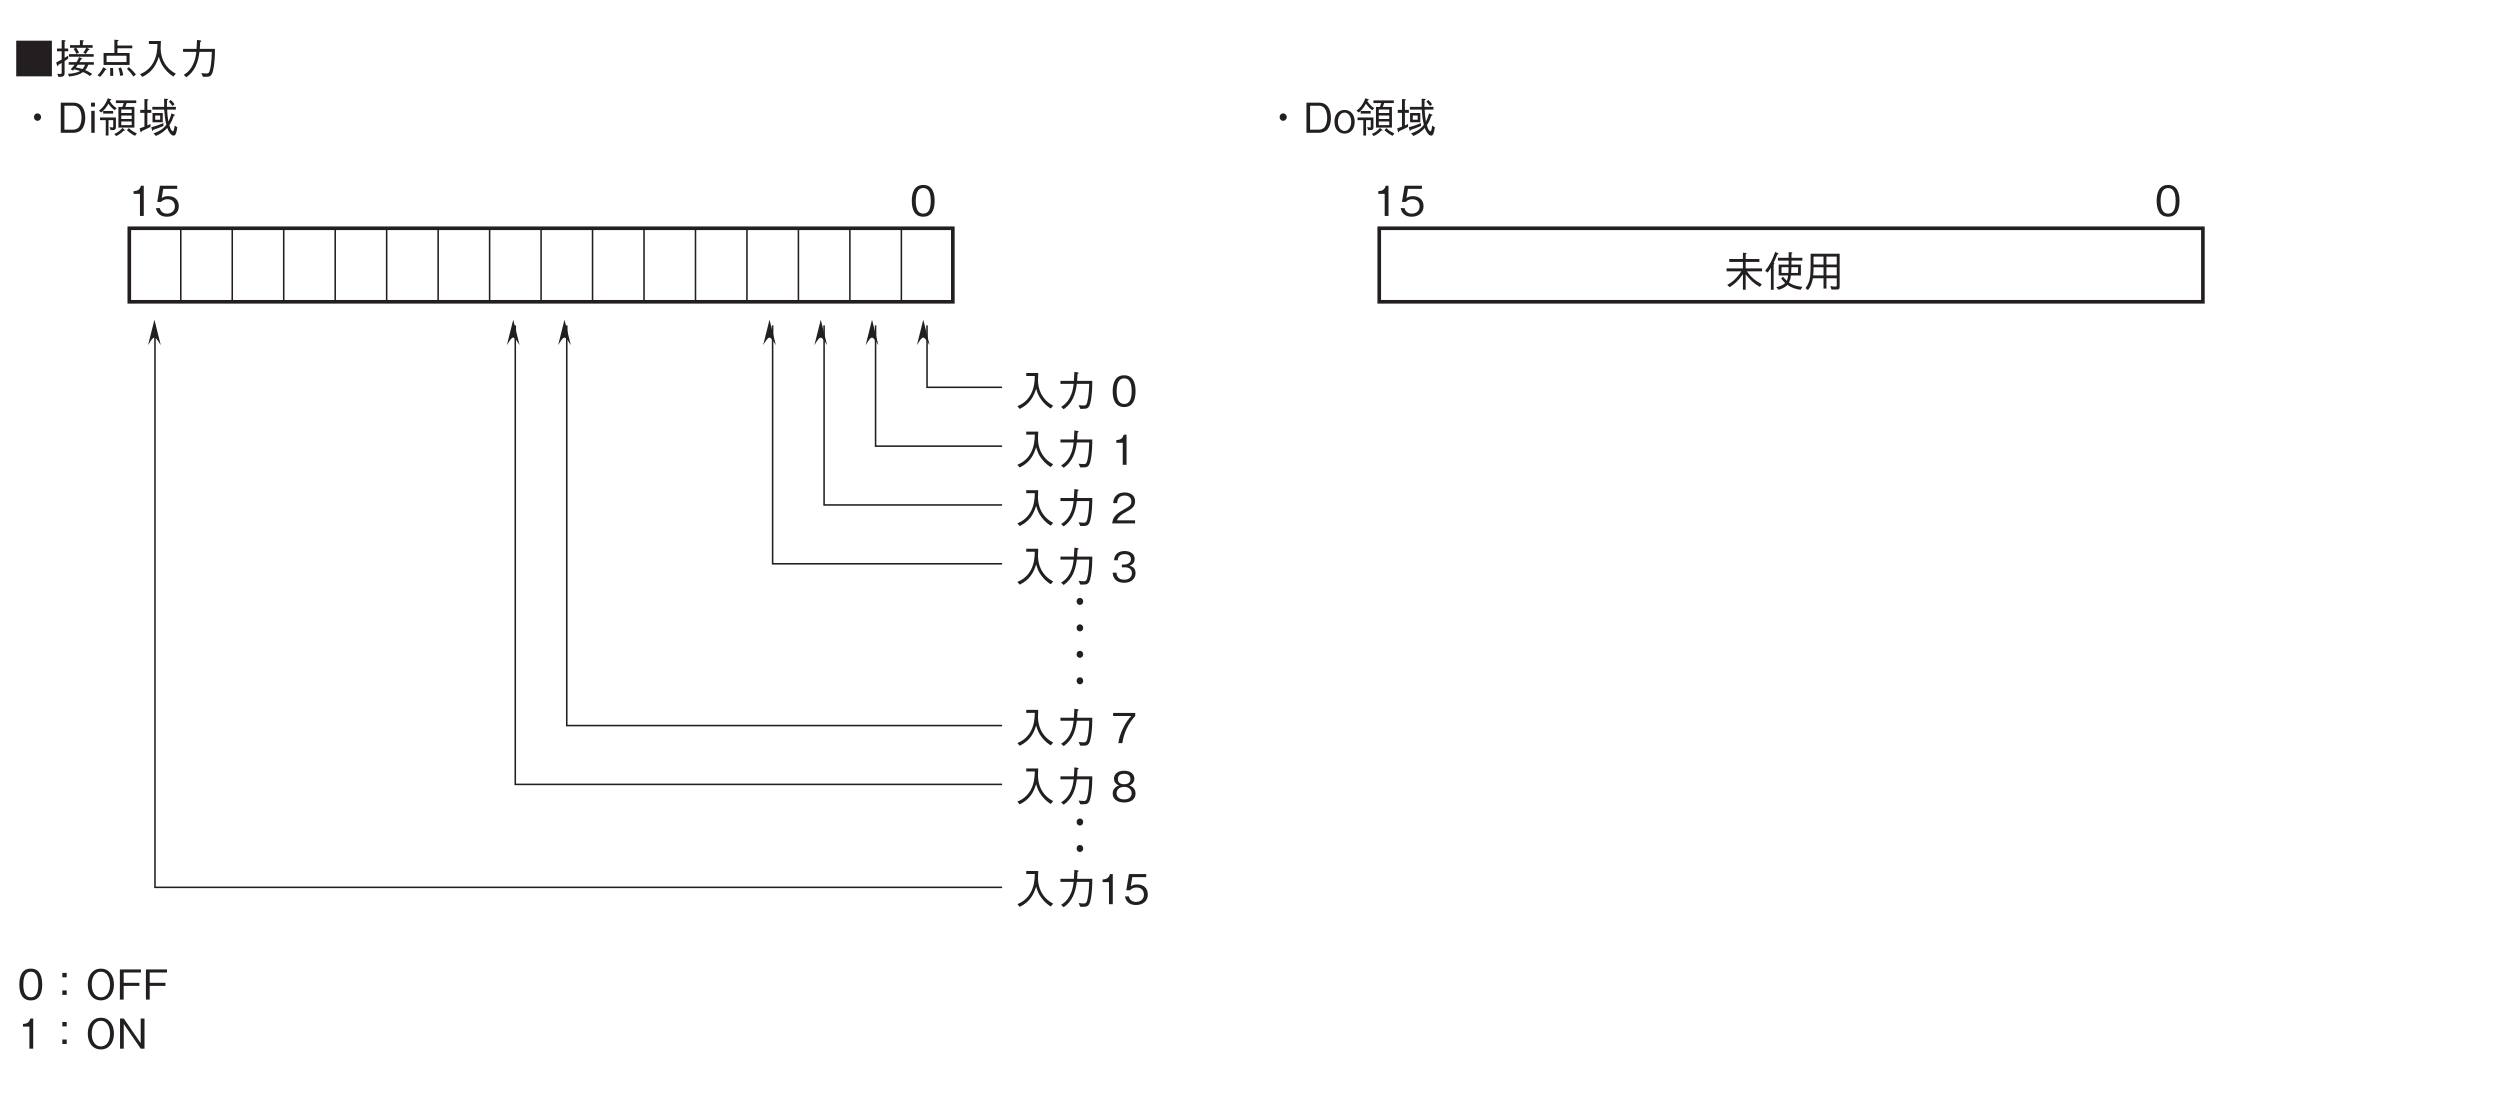 <?xml version="1.0" encoding="UTF-8"?>
<svg xmlns="http://www.w3.org/2000/svg" xmlns:xlink="http://www.w3.org/1999/xlink" width="481.89pt" height="211.12pt" viewBox="0 0 481.89 211.12" version="1.2">
<defs>
<g>
<symbol overflow="visible" id="glyph0-0">
<path style="stroke:none;" d="M 0.797 0.953 L 7.172 0.953 L 7.172 -7.016 L 0.797 -7.016 Z M 3.984 -3.359 L 1.453 -6.609 L 6.516 -6.609 Z M 4.234 -3.031 L 6.766 -6.281 L 6.766 0.234 Z M 1.453 0.562 L 3.984 -2.703 L 6.516 0.562 Z M 1.188 -6.281 L 3.734 -3.031 L 1.188 0.234 Z M 1.188 -6.281 "/>
</symbol>
<symbol overflow="visible" id="glyph0-1">
<path style="stroke:none;" d="M 0.547 -6.469 L 0.547 0.406 L 7.422 0.406 L 7.422 -6.469 Z M 0.547 -6.469 "/>
</symbol>
<symbol overflow="visible" id="glyph0-2">
<path style="stroke:none;" d="M 4.688 -3.297 C 4.609 -3.062 4.484 -2.766 4.203 -2.328 L 2.703 -2.328 L 2.703 -1.828 L 3.844 -1.828 C 3.547 -1.438 3.297 -1.172 3.078 -0.969 L 3.516 -0.703 C 3.656 -0.844 3.672 -0.859 3.734 -0.938 C 3.922 -0.906 4.359 -0.828 4.906 -0.625 C 4.219 -0.219 3.234 -0.109 2.547 -0.078 L 2.781 0.438 C 4.031 0.312 4.875 0.031 5.469 -0.422 C 6.312 -0.047 6.594 0.203 6.75 0.344 L 7.234 -0.062 C 6.625 -0.469 6.156 -0.688 5.875 -0.797 C 6.234 -1.219 6.391 -1.609 6.469 -1.828 L 7.547 -1.828 L 7.547 -2.328 L 4.781 -2.328 C 4.922 -2.562 5 -2.703 5.094 -2.891 C 5.203 -2.906 5.312 -2.906 5.312 -2.984 C 5.312 -3.031 5.25 -3.047 5.172 -3.094 Z M 5.859 -1.828 C 5.781 -1.609 5.641 -1.312 5.359 -1 C 4.953 -1.125 4.484 -1.25 4.078 -1.312 C 4.219 -1.5 4.312 -1.625 4.453 -1.828 Z M 7.312 -5.094 L 7.312 -5.609 L 5.422 -5.609 L 5.422 -6.281 C 5.516 -6.312 5.625 -6.359 5.625 -6.438 C 5.625 -6.5 5.5 -6.516 5.469 -6.531 L 4.859 -6.578 L 4.859 -5.609 L 2.953 -5.609 L 2.953 -5.094 L 4.016 -5.094 L 3.641 -4.891 C 3.812 -4.656 4.031 -4.297 4.188 -3.922 L 4.688 -4.172 C 4.328 -4.844 4.234 -4.984 4.141 -5.094 L 6.078 -5.094 C 5.906 -4.703 5.656 -4.375 5.516 -4.172 L 5.969 -3.906 C 5.969 -3.922 6.016 -3.969 6.047 -4.016 C 6.25 -4.328 6.281 -4.359 6.484 -4.656 C 6.625 -4.672 6.719 -4.672 6.719 -4.75 C 6.719 -4.812 6.641 -4.844 6.609 -4.859 L 6.219 -5.094 Z M 2.75 -3.375 L 7.516 -3.375 L 7.516 -3.875 L 2.75 -3.875 Z M 2.594 -3.578 C 2.328 -3.422 2.219 -3.344 1.906 -3.156 L 1.906 -4.422 L 2.594 -4.422 L 2.594 -4.953 L 1.906 -4.953 L 1.906 -6.266 C 2.016 -6.328 2.094 -6.375 2.094 -6.453 C 2.094 -6.484 2.078 -6.531 1.953 -6.547 L 1.344 -6.594 L 1.344 -4.953 L 0.438 -4.953 L 0.438 -4.422 L 1.344 -4.422 L 1.344 -2.828 C 1 -2.641 0.625 -2.438 0.281 -2.266 L 0.453 -1.703 C 0.469 -1.641 0.5 -1.578 0.562 -1.578 C 0.641 -1.578 0.672 -1.734 0.688 -1.797 C 0.844 -1.875 1.047 -2.016 1.344 -2.188 L 1.344 -0.359 C 1.344 -0.172 1.344 -0.047 1.031 -0.047 C 0.859 -0.047 0.703 -0.078 0.5 -0.094 L 0.703 0.5 C 1.906 0.562 1.906 0.188 1.906 -0.328 L 1.906 -2.547 C 2.219 -2.75 2.359 -2.859 2.594 -3 Z M 2.594 -3.578 "/>
</symbol>
<symbol overflow="visible" id="glyph0-3">
<path style="stroke:none;" d="M 3.531 -4.094 L 1.453 -4.094 L 1.453 -1.797 L 6.469 -1.797 L 6.469 -4.094 L 4.125 -4.094 L 4.125 -5 L 6.984 -5 L 6.984 -5.531 L 4.125 -5.531 L 4.125 -6.344 C 4.219 -6.391 4.344 -6.438 4.344 -6.531 C 4.344 -6.594 4.266 -6.609 4.172 -6.609 L 3.531 -6.656 Z M 2.031 -2.344 L 2.031 -3.562 L 5.875 -3.562 L 5.875 -2.344 Z M 0.781 0.5 C 1.078 0.188 1.422 -0.188 1.797 -0.844 C 1.906 -0.844 2 -0.844 2 -0.922 C 2 -0.984 1.891 -1.047 1.875 -1.062 L 1.391 -1.344 C 1.031 -0.609 0.672 -0.156 0.281 0.203 Z M 2.719 -1.203 C 2.734 -1.016 2.734 -0.766 2.734 -0.391 C 2.734 -0.031 2.719 0.172 2.719 0.312 L 3.297 0.328 C 3.312 0.203 3.312 0.031 3.312 -0.219 C 3.312 -0.719 3.281 -1 3.266 -1.203 Z M 4.312 -1.141 C 4.438 -0.828 4.578 -0.375 4.641 0.312 L 5.234 0.203 C 5.172 -0.297 5.062 -0.75 4.812 -1.312 Z M 5.953 -1.031 C 6.5 -0.531 6.859 -0.062 7.188 0.453 L 7.688 0.047 C 7.438 -0.266 7.016 -0.812 6.328 -1.359 Z M 5.953 -1.031 "/>
</symbol>
<symbol overflow="visible" id="glyph0-4">
<path style="stroke:none;" d="M 7.406 -0.109 C 6.859 -0.422 5.797 -1.016 5.062 -2.469 C 4.688 -3.234 4.469 -4.203 4.484 -5.047 C 4.484 -5.156 4.5 -5.75 4.516 -5.875 C 4.516 -6.156 4.531 -6.25 4.531 -6.406 L 2.219 -6.406 L 2.219 -5.828 L 3.875 -5.828 C 3.844 -4.641 3.734 -3.406 3.016 -2.156 C 2.203 -0.75 1.062 -0.25 0.516 -0.016 L 0.953 0.516 C 2.938 -0.453 3.656 -1.859 4.125 -3.375 C 4.391 -2.516 4.594 -1.938 5.203 -1.141 C 5.906 -0.219 6.562 0.203 6.953 0.438 Z M 7.406 -0.109 "/>
</symbol>
<symbol overflow="visible" id="glyph0-5">
<path style="stroke:none;" d="M 1.469 0.578 C 3.141 -0.578 3.75 -2.266 4 -4.312 L 6.391 -4.312 C 6.359 -3.391 6.312 -2.484 6.172 -1.562 C 5.953 -0.328 5.812 -0.141 5.344 -0.141 C 5.031 -0.141 4.609 -0.188 4.344 -0.219 L 4.672 0.5 L 5.203 0.5 C 5.969 0.5 6.344 0.406 6.609 -0.656 C 6.969 -2.172 6.984 -3.906 6.984 -4.891 L 4.062 -4.891 C 4.094 -5.422 4.094 -5.469 4.141 -6.203 C 4.297 -6.297 4.359 -6.344 4.359 -6.422 C 4.359 -6.484 4.219 -6.516 4.188 -6.516 L 3.531 -6.625 C 3.484 -5.516 3.469 -5.141 3.438 -4.891 L 0.844 -4.891 L 0.844 -4.312 L 3.391 -4.312 C 3.078 -1.203 1.562 -0.25 0.969 0.125 Z M 1.469 0.578 "/>
</symbol>
<symbol overflow="visible" id="glyph0-6">
<path style="stroke:none;" d="M 4.703 -2.906 C 4.703 -4.359 4.297 -5.969 2.516 -5.969 C 0.719 -5.969 0.297 -4.375 0.297 -2.906 C 0.297 -1.438 0.719 0.156 2.516 0.156 C 4.297 0.156 4.703 -1.453 4.703 -2.906 Z M 3.953 -2.906 C 3.953 -1.547 3.641 -0.438 2.516 -0.438 C 1.391 -0.438 1.062 -1.547 1.062 -2.906 C 1.062 -4.219 1.375 -5.375 2.516 -5.375 C 3.641 -5.375 3.953 -4.25 3.953 -2.906 Z M 3.953 -2.906 "/>
</symbol>
<symbol overflow="visible" id="glyph0-7">
<path style="stroke:none;" d="M 2.969 0 L 2.969 -5.812 L 2.422 -5.812 C 2.172 -4.844 1.516 -4.812 1 -4.766 L 1 -4.25 L 2.234 -4.25 L 2.234 0 Z M 2.969 0 "/>
</symbol>
<symbol overflow="visible" id="glyph0-8">
<path style="stroke:none;" d="M 4.703 -1.859 C 4.703 -3.141 3.828 -3.812 2.641 -3.812 C 1.938 -3.812 1.609 -3.578 1.406 -3.438 L 1.703 -5.219 L 4.391 -5.219 L 4.391 -5.812 L 1.062 -5.812 L 0.547 -2.688 L 1.297 -2.688 C 1.625 -3.125 2.188 -3.219 2.547 -3.219 C 3.859 -3.219 3.953 -2.125 3.953 -1.859 C 3.953 -0.922 3.234 -0.438 2.422 -0.438 C 1.75 -0.438 1.172 -0.812 1.062 -1.5 L 0.297 -1.5 C 0.484 -0.5 1.156 0.156 2.422 0.156 C 3.656 0.156 4.703 -0.531 4.703 -1.859 Z M 4.703 -1.859 "/>
</symbol>
<symbol overflow="visible" id="glyph0-9">
<path style="stroke:none;" d=""/>
</symbol>
<symbol overflow="visible" id="glyph0-10">
<path style="stroke:none;" d="M 4.609 0 L 4.609 -0.594 L 1.125 -0.594 C 1.281 -0.969 1.484 -1.469 2.953 -2.25 C 4.016 -2.812 4.609 -3.25 4.609 -4.281 C 4.609 -5.594 3.422 -5.969 2.594 -5.969 C 2.297 -5.969 1.469 -5.922 0.922 -5.312 C 0.453 -4.812 0.422 -4.25 0.391 -3.906 L 1.156 -3.906 C 1.172 -4.219 1.234 -5.375 2.609 -5.375 C 3.141 -5.375 3.891 -5.156 3.891 -4.234 C 3.891 -3.5 3.5 -3.297 2.641 -2.797 C 1.172 -1.969 0.328 -1.391 0.203 0 Z M 4.609 0 "/>
</symbol>
<symbol overflow="visible" id="glyph0-11">
<path style="stroke:none;" d="M 4.703 -1.703 C 4.703 -2.844 3.844 -3.047 3.516 -3.141 C 3.766 -3.219 4.531 -3.469 4.531 -4.453 C 4.531 -5.359 3.766 -5.969 2.594 -5.969 C 1.703 -5.969 0.656 -5.594 0.547 -4.188 L 1.266 -4.188 C 1.281 -4.406 1.312 -4.688 1.547 -4.984 C 1.812 -5.281 2.203 -5.375 2.594 -5.375 C 3.562 -5.375 3.812 -4.828 3.812 -4.375 C 3.812 -3.609 3.016 -3.359 2.578 -3.359 L 2.062 -3.359 L 2.062 -2.828 L 2.672 -2.828 C 3.297 -2.828 4 -2.562 4 -1.719 C 4 -1 3.5 -0.438 2.516 -0.438 C 1.125 -0.438 1.047 -1.484 1.031 -1.797 L 0.297 -1.797 C 0.328 -1.484 0.344 -1.078 0.672 -0.625 C 1.109 -0.016 1.828 0.156 2.5 0.156 C 3.906 0.156 4.703 -0.672 4.703 -1.703 Z M 4.703 -1.703 "/>
</symbol>
<symbol overflow="visible" id="glyph0-12">
<path style="stroke:none;" d="M 4.641 -5.219 L 4.641 -5.812 L 0.375 -5.812 L 0.375 -5.219 L 3.859 -5.219 C 3.312 -4.578 2.828 -4.016 2.266 -2.812 C 1.844 -1.906 1.5 -0.984 1.391 0 L 2.156 0 C 2.453 -1.953 3.281 -3.781 4.641 -5.219 Z M 4.641 -5.219 "/>
</symbol>
<symbol overflow="visible" id="glyph0-13">
<path style="stroke:none;" d="M 4.703 -1.562 C 4.703 -2.688 3.781 -3.031 3.5 -3.141 C 4.141 -3.344 4.469 -3.875 4.469 -4.438 C 4.469 -5.266 3.812 -5.969 2.516 -5.969 C 1.25 -5.969 0.547 -5.297 0.547 -4.438 C 0.547 -3.859 0.891 -3.344 1.516 -3.141 C 1.25 -3.031 0.297 -2.688 0.297 -1.562 C 0.297 -0.594 1.078 0.156 2.516 0.156 C 3.906 0.156 4.703 -0.578 4.703 -1.562 Z M 3.719 -4.359 C 3.719 -3.547 3.047 -3.359 2.516 -3.359 C 1.953 -3.359 1.297 -3.562 1.297 -4.359 C 1.297 -5.172 1.938 -5.375 2.516 -5.375 C 3.062 -5.375 3.719 -5.172 3.719 -4.359 Z M 3.953 -1.625 C 3.953 -1.047 3.578 -0.438 2.516 -0.438 C 1.438 -0.438 1.047 -1.047 1.047 -1.625 C 1.047 -2.375 1.656 -2.859 2.516 -2.859 C 3.406 -2.859 3.953 -2.328 3.953 -1.625 Z M 3.953 -1.625 "/>
</symbol>
<symbol overflow="visible" id="glyph0-14">
<path style="stroke:none;" d="M 4.406 -5.141 L 3.562 -5.141 L 3.562 -4.297 L 4.406 -4.297 Z M 4.406 -1.766 L 3.562 -1.766 L 3.562 -0.906 L 4.406 -0.906 Z M 4.406 -1.766 "/>
</symbol>
<symbol overflow="visible" id="glyph0-15">
<path style="stroke:none;" d="M 5.547 -2.906 C 5.547 -4.75 4.531 -5.969 3.031 -5.969 C 1.516 -5.969 0.5 -4.75 0.5 -2.906 C 0.5 -1.047 1.531 0.156 3.031 0.156 C 4.516 0.156 5.547 -1.047 5.547 -2.906 Z M 4.797 -2.906 C 4.797 -1.469 4.156 -0.438 3.031 -0.438 C 1.906 -0.438 1.266 -1.453 1.266 -2.906 C 1.266 -4.359 1.906 -5.375 3.031 -5.375 C 4.141 -5.375 4.797 -4.344 4.797 -2.906 Z M 4.797 -2.906 "/>
</symbol>
<symbol overflow="visible" id="glyph0-16">
<path style="stroke:none;" d="M 4.703 -5.219 L 4.703 -5.812 L 0.641 -5.812 L 0.641 0 L 1.375 0 L 1.375 -2.641 L 4.406 -2.641 L 4.406 -3.234 L 1.375 -3.234 L 1.375 -5.219 Z M 4.703 -5.219 "/>
</symbol>
<symbol overflow="visible" id="glyph0-17">
<path style="stroke:none;" d="M 5.391 0 L 5.391 -5.812 L 4.656 -5.812 L 4.656 -1.062 L 1.391 -5.812 L 0.672 -5.812 L 0.672 0 L 1.391 0 L 1.391 -4.75 L 4.656 0 Z M 5.391 0 "/>
</symbol>
<symbol overflow="visible" id="glyph1-0">
<path style="stroke:none;" d="M 0.766 0.953 L 6.938 0.953 L 6.938 -7.016 L 0.766 -7.016 Z M 3.844 -3.359 L 1.406 -6.609 L 6.297 -6.609 Z M 4.094 -3.031 L 6.547 -6.281 L 6.547 0.234 Z M 1.406 0.562 L 3.844 -2.703 L 6.297 0.562 Z M 1.156 -6.281 L 3.609 -3.031 L 1.156 0.234 Z M 1.156 -6.281 "/>
</symbol>
<symbol overflow="visible" id="glyph1-1">
<path style="stroke:none;" d="M 3.844 -3.75 C 3.469 -3.75 3.172 -3.422 3.172 -3.031 C 3.172 -2.641 3.469 -2.312 3.844 -2.312 C 4.234 -2.312 4.547 -2.625 4.547 -3.031 C 4.547 -3.438 4.219 -3.75 3.844 -3.75 Z M 3.844 -3.75 "/>
</symbol>
<symbol overflow="visible" id="glyph1-2">
<path style="stroke:none;" d="M 5.359 -2.891 C 5.359 -4.625 4.609 -5.812 3.078 -5.812 L 0.641 -5.812 L 0.641 0 L 3.078 0 C 3.5 0 4.125 -0.125 4.516 -0.484 C 5.016 -0.938 5.359 -1.797 5.359 -2.891 Z M 4.641 -2.906 C 4.641 -2.109 4.422 -1.422 4.125 -1.062 C 3.938 -0.844 3.516 -0.609 3.062 -0.609 L 1.344 -0.609 L 1.344 -5.219 L 3.062 -5.219 C 4.359 -5.219 4.641 -3.859 4.641 -2.906 Z M 4.641 -2.906 "/>
</symbol>
<symbol overflow="visible" id="glyph1-3">
<path style="stroke:none;" d="M 1.375 -5.047 L 1.375 -5.812 L 0.625 -5.812 L 0.625 -5.047 Z M 1.328 0 L 1.328 -4.234 L 0.672 -4.234 L 0.672 0 Z M 1.328 0 "/>
</symbol>
<symbol overflow="visible" id="glyph1-4">
<path style="stroke:none;" d="M 5.219 -4.984 C 5.312 -5.219 5.391 -5.391 5.5 -5.734 L 7.344 -5.734 L 7.344 -6.25 L 3.422 -6.25 L 3.422 -5.734 L 4.938 -5.734 C 4.844 -5.438 4.797 -5.297 4.672 -4.984 L 3.906 -4.984 L 3.906 -1 L 6.984 -1 L 6.984 -4.984 Z M 6.469 -2.656 L 4.453 -2.656 L 4.453 -3.328 L 6.469 -3.328 Z M 6.469 -3.812 L 4.453 -3.812 L 4.453 -4.484 L 6.469 -4.484 Z M 6.469 -1.484 L 4.453 -1.484 L 4.453 -2.188 L 6.469 -2.188 Z M 3.578 -4.766 C 3.266 -4.938 2.766 -5.266 2.25 -6.094 C 2.266 -6.141 2.281 -6.156 2.328 -6.25 C 2.391 -6.266 2.531 -6.297 2.531 -6.391 C 2.531 -6.453 2.453 -6.469 2.422 -6.484 L 1.859 -6.656 C 1.344 -5.156 0.484 -4.516 0.156 -4.266 L 0.578 -3.906 C 1.062 -4.281 1.469 -4.719 1.984 -5.609 C 2.234 -5.234 2.672 -4.719 3.188 -4.359 Z M 2.891 -3.703 L 2.891 -4.203 L 0.969 -4.203 L 0.969 -3.703 Z M 3.422 -2.953 L 0.359 -2.953 L 0.359 -2.438 L 1.469 -2.438 L 1.469 0.531 L 2 0.531 L 2 -2.438 L 2.906 -2.438 L 2.906 -1.25 C 2.906 -1.078 2.891 -1.031 2.766 -1.031 C 2.594 -1.031 2.328 -1.078 2.203 -1.109 L 2.406 -0.531 L 2.891 -0.531 C 3.266 -0.531 3.422 -0.703 3.422 -1.047 Z M 5.547 -0.516 C 6.062 -0.016 6.609 0.344 7.109 0.578 L 7.469 0.125 C 6.766 -0.188 6.344 -0.516 5.906 -0.906 Z M 3.484 0.625 C 4.188 0.281 4.547 -0.047 4.953 -0.438 C 5.031 -0.422 5.172 -0.406 5.172 -0.484 C 5.172 -0.531 5.125 -0.562 5.109 -0.578 L 4.688 -0.938 C 4.203 -0.391 3.828 -0.094 3.109 0.234 Z M 3.484 0.625 "/>
</symbol>
<symbol overflow="visible" id="glyph1-5">
<path style="stroke:none;" d="M 4.75 -2.031 L 4.75 -3.812 L 2.781 -3.812 L 2.781 -2.031 Z M 4.25 -2.516 L 3.297 -2.516 L 3.297 -3.328 L 4.25 -3.328 Z M 7.016 -5.516 C 6.812 -5.828 6.594 -6.062 6.281 -6.328 L 5.922 -6 C 6.125 -5.797 6.375 -5.531 6.641 -5.156 Z M 7.562 -1.062 L 7.047 -1.391 C 7.016 -1.219 7.016 -1.156 6.969 -0.875 C 6.938 -0.688 6.859 -0.297 6.703 -0.297 C 6.609 -0.297 6.406 -0.453 6.266 -0.766 C 6.172 -0.984 6.141 -1.078 6.016 -1.453 C 6.453 -2.094 6.703 -2.781 6.875 -3.281 C 6.969 -3.297 7.094 -3.312 7.094 -3.391 C 7.094 -3.453 7.031 -3.484 7 -3.5 L 6.438 -3.75 C 6.312 -3.266 6.109 -2.688 5.828 -2.172 C 5.672 -3.062 5.625 -3.766 5.594 -4.469 L 7.281 -4.469 L 7.281 -5 L 5.547 -5 C 5.547 -5.609 5.547 -5.688 5.578 -6.281 C 5.672 -6.328 5.797 -6.391 5.797 -6.469 C 5.797 -6.531 5.75 -6.531 5.641 -6.531 L 5.016 -6.578 C 5 -5.672 5 -5.562 5.016 -5 L 2.734 -5 L 2.734 -4.469 L 5.031 -4.469 C 5.109 -3.375 5.172 -2.609 5.438 -1.547 C 4.688 -0.531 3.672 -0.141 2.984 0.109 L 3.422 0.609 C 4.094 0.312 4.922 -0.125 5.609 -0.938 C 5.875 -0.188 6.359 0.547 6.859 0.547 C 6.953 0.547 7.188 0.484 7.312 0.078 C 7.406 -0.188 7.453 -0.453 7.562 -1.062 Z M 4.875 -1.312 L 4.875 -1.891 C 4.125 -1.547 3.438 -1.297 2.531 -1.078 L 2.688 -0.484 C 2.703 -0.438 2.734 -0.375 2.781 -0.375 C 2.875 -0.375 2.906 -0.516 2.906 -0.562 C 3.438 -0.734 4.016 -0.953 4.875 -1.312 Z M 2.547 -3.844 L 2.547 -4.422 L 1.781 -4.422 L 1.781 -6.219 C 1.828 -6.234 1.984 -6.312 1.984 -6.391 C 1.984 -6.469 1.859 -6.469 1.828 -6.469 L 1.219 -6.516 L 1.219 -4.422 L 0.406 -4.422 L 0.406 -3.844 L 1.219 -3.844 L 1.219 -1.188 C 0.828 -1.031 0.609 -0.953 0.297 -0.859 L 0.438 -0.266 C 0.453 -0.203 0.484 -0.094 0.547 -0.094 C 0.625 -0.094 0.672 -0.25 0.703 -0.328 C 1.453 -0.656 1.891 -0.891 2.391 -1.141 L 2.391 -1.703 C 2.156 -1.578 2.016 -1.516 1.781 -1.406 L 1.781 -3.844 Z M 2.547 -3.844 "/>
</symbol>
<symbol overflow="visible" id="glyph1-6">
<path style="stroke:none;" d="M 4.094 -2.125 C 4.094 -3.703 3.141 -4.406 2.141 -4.406 C 1.141 -4.406 0.188 -3.703 0.188 -2.125 C 0.188 -0.547 1.156 0.156 2.141 0.156 C 3.125 0.156 4.094 -0.547 4.094 -2.125 Z M 3.422 -2.125 C 3.422 -1.141 2.906 -0.359 2.141 -0.359 C 1.375 -0.359 0.859 -1.141 0.859 -2.125 C 0.859 -3.094 1.359 -3.891 2.141 -3.891 C 2.922 -3.891 3.422 -3.094 3.422 -2.125 Z M 3.422 -2.125 "/>
</symbol>
<symbol overflow="visible" id="glyph1-7">
<path style="stroke:none;" d="M 7.266 -3 L 7.266 -3.562 L 4.109 -3.562 L 4.109 -4.812 L 6.75 -4.812 L 6.75 -5.375 L 4.109 -5.375 L 4.109 -6.297 C 4.234 -6.359 4.297 -6.391 4.297 -6.453 C 4.297 -6.516 4.203 -6.531 4.156 -6.531 L 3.578 -6.578 L 3.578 -5.375 L 0.938 -5.375 L 0.938 -4.812 L 3.578 -4.812 L 3.578 -3.562 L 0.422 -3.562 L 0.422 -3 L 3.281 -3 C 2.156 -1.266 1.094 -0.688 0.562 -0.391 L 1 0.062 C 1.844 -0.453 2.641 -1.109 3.578 -2.453 L 3.578 0.547 L 4.109 0.547 L 4.109 -2.422 C 5.031 -1.25 5.703 -0.656 6.844 0 L 7.219 -0.516 C 6.016 -1.156 5.188 -1.797 4.344 -3 Z M 7.266 -3 "/>
</symbol>
<symbol overflow="visible" id="glyph1-8">
<path style="stroke:none;" d="M 2.766 -2.203 L 4.594 -2.203 C 4.516 -1.609 4.422 -1.375 4.328 -1.172 C 4.016 -1.469 3.812 -1.703 3.609 -1.953 L 3.25 -1.625 C 3.391 -1.422 3.641 -1.109 4.016 -0.75 C 3.5 -0.188 2.594 -0.016 2.297 0.047 L 2.75 0.562 C 3.125 0.453 3.969 0.172 4.453 -0.391 C 5.312 0.234 6.172 0.438 6.984 0.562 L 7.344 -0.016 C 6.828 -0.062 5.703 -0.172 4.75 -0.828 C 4.969 -1.25 5.078 -1.719 5.125 -2.203 L 7.047 -2.203 L 7.047 -4.297 L 5.219 -4.297 C 5.234 -4.656 5.234 -4.688 5.234 -5.062 L 7.328 -5.062 L 7.328 -5.609 L 5.234 -5.609 L 5.234 -6.406 C 5.344 -6.453 5.406 -6.484 5.406 -6.562 C 5.406 -6.625 5.328 -6.641 5.234 -6.656 L 4.688 -6.703 L 4.688 -5.609 L 2.625 -5.609 L 2.625 -5.062 L 4.688 -5.062 C 4.688 -4.656 4.688 -4.609 4.688 -4.297 L 2.766 -4.297 Z M 3.312 -3.797 L 4.672 -3.797 C 4.672 -3.422 4.656 -2.938 4.641 -2.688 L 3.312 -2.688 Z M 6.5 -3.797 L 6.5 -2.688 L 5.172 -2.688 C 5.203 -3.094 5.203 -3.172 5.219 -3.797 Z M 0.641 -2.766 C 0.844 -3.016 0.938 -3.156 1.266 -3.688 L 1.266 0.562 L 1.797 0.562 L 1.797 -4.312 C 1.859 -4.344 1.953 -4.438 1.953 -4.5 C 1.953 -4.578 1.875 -4.609 1.781 -4.641 C 1.922 -4.906 2.141 -5.281 2.5 -6.234 C 2.719 -6.297 2.734 -6.297 2.734 -6.375 C 2.734 -6.438 2.688 -6.469 2.609 -6.5 L 2.094 -6.734 C 1.625 -5.375 0.953 -4.031 0.141 -3.109 Z M 0.641 -2.766 "/>
</symbol>
<symbol overflow="visible" id="glyph1-9">
<path style="stroke:none;" d="M 6.812 -0.062 L 6.812 -6.391 L 1.219 -6.391 C 1.219 -3.828 1.219 -3.094 1.156 -2.344 C 1.094 -1.641 0.984 -0.75 0.234 0.234 L 0.703 0.625 C 1.281 -0.125 1.484 -0.766 1.656 -1.656 L 3.703 -1.656 L 3.703 0.328 L 4.266 0.328 L 4.266 -1.656 L 6.25 -1.656 L 6.25 -0.344 C 6.25 -0.188 6.234 -0.047 6 -0.047 C 5.719 -0.047 5.203 -0.125 5.016 -0.172 L 5.234 0.516 L 6.188 0.516 C 6.703 0.516 6.812 0.359 6.812 -0.062 Z M 6.25 -4.312 L 4.266 -4.312 L 4.266 -5.844 L 6.25 -5.844 Z M 6.25 -2.219 L 4.266 -2.219 L 4.266 -3.781 L 6.25 -3.781 Z M 3.703 -4.312 L 1.781 -4.312 L 1.781 -5.844 L 3.703 -5.844 Z M 3.703 -2.219 L 1.703 -2.219 C 1.766 -2.625 1.781 -2.969 1.781 -3.781 L 3.703 -3.781 Z M 3.703 -2.219 "/>
</symbol>
</g>
</defs>
<g id="surface1">
<g style="fill:rgb(13.73%,12.16%,12.549%);fill-opacity:1;">
  <use xlink:href="#glyph0-1" x="2.58" y="14.309"/>
  <use xlink:href="#glyph0-2" x="10.546" y="14.309"/>
  <use xlink:href="#glyph0-3" x="18.513" y="14.309"/>
  <use xlink:href="#glyph0-4" x="26.48" y="14.309"/>
  <use xlink:href="#glyph0-5" x="34.447" y="14.309"/>
</g>
<g style="fill:rgb(13.73%,12.16%,12.549%);fill-opacity:1;">
  <use xlink:href="#glyph1-1" x="3.37" y="25.6"/>
  <use xlink:href="#glyph1-2" x="11.074" y="25.6"/>
  <use xlink:href="#glyph1-3" x="16.922" y="25.6"/>
  <use xlink:href="#glyph1-4" x="18.918" y="25.6"/>
  <use xlink:href="#glyph1-5" x="26.623" y="25.6"/>
</g>
<g style="fill:rgb(13.73%,12.16%,12.549%);fill-opacity:1;">
  <use xlink:href="#glyph1-1" x="243.48" y="25.6"/>
  <use xlink:href="#glyph1-2" x="251.184" y="25.6"/>
  <use xlink:href="#glyph1-6" x="257.032" y="25.6"/>
  <use xlink:href="#glyph1-4" x="261.316" y="25.6"/>
  <use xlink:href="#glyph1-5" x="269.021" y="25.6"/>
</g>
<g style="fill:rgb(13.73%,12.16%,12.549%);fill-opacity:1;">
  <use xlink:href="#glyph1-7" x="332.381" y="55.299"/>
  <use xlink:href="#glyph1-8" x="340.086" y="55.299"/>
  <use xlink:href="#glyph1-9" x="347.791" y="55.299"/>
</g>
<path style="fill:none;stroke-width:7;stroke-linecap:butt;stroke-linejoin:miter;stroke:rgb(13.73%,12.16%,12.549%);stroke-opacity:1;stroke-miterlimit:4;" d="M 239.784 1520.702 L 1827.193 1520.702 L 1827.193 1662.462 L 239.784 1662.462 Z M 239.784 1520.702 " transform="matrix(0.1,0,0,-0.1,0.945,210.244)"/>
<path style="fill:none;stroke-width:3;stroke-linecap:butt;stroke-linejoin:miter;stroke:rgb(13.73%,12.16%,12.549%);stroke-opacity:1;stroke-miterlimit:4;" d="M 339.024 1662.462 L 339.024 1520.702 " transform="matrix(0.1,0,0,-0.1,0.945,210.244)"/>
<path style="fill:none;stroke-width:3;stroke-linecap:butt;stroke-linejoin:miter;stroke:rgb(13.73%,12.16%,12.549%);stroke-opacity:1;stroke-miterlimit:4;" d="M 438.225 1662.462 L 438.225 1520.702 " transform="matrix(0.1,0,0,-0.1,0.945,210.244)"/>
<path style="fill:none;stroke-width:3;stroke-linecap:butt;stroke-linejoin:miter;stroke:rgb(13.73%,12.16%,12.549%);stroke-opacity:1;stroke-miterlimit:4;" d="M 537.425 1662.462 L 537.425 1520.702 " transform="matrix(0.1,0,0,-0.1,0.945,210.244)"/>
<path style="fill:none;stroke-width:3;stroke-linecap:butt;stroke-linejoin:miter;stroke:rgb(13.73%,12.16%,12.549%);stroke-opacity:1;stroke-miterlimit:4;" d="M 636.666 1662.462 L 636.666 1520.702 " transform="matrix(0.1,0,0,-0.1,0.945,210.244)"/>
<path style="fill:none;stroke-width:3;stroke-linecap:butt;stroke-linejoin:miter;stroke:rgb(13.73%,12.16%,12.549%);stroke-opacity:1;stroke-miterlimit:4;" d="M 735.866 1662.462 L 735.866 1520.702 " transform="matrix(0.1,0,0,-0.1,0.945,210.244)"/>
<path style="fill:none;stroke-width:3;stroke-linecap:butt;stroke-linejoin:miter;stroke:rgb(13.73%,12.16%,12.549%);stroke-opacity:1;stroke-miterlimit:4;" d="M 835.067 1662.462 L 835.067 1520.702 " transform="matrix(0.1,0,0,-0.1,0.945,210.244)"/>
<path style="fill:none;stroke-width:3;stroke-linecap:butt;stroke-linejoin:miter;stroke:rgb(13.73%,12.16%,12.549%);stroke-opacity:1;stroke-miterlimit:4;" d="M 934.307 1662.462 L 934.307 1520.702 " transform="matrix(0.1,0,0,-0.1,0.945,210.244)"/>
<path style="fill:none;stroke-width:3;stroke-linecap:butt;stroke-linejoin:miter;stroke:rgb(13.73%,12.16%,12.549%);stroke-opacity:1;stroke-miterlimit:4;" d="M 1033.508 1662.462 L 1033.508 1520.702 " transform="matrix(0.1,0,0,-0.1,0.945,210.244)"/>
<path style="fill:none;stroke-width:3;stroke-linecap:butt;stroke-linejoin:miter;stroke:rgb(13.73%,12.16%,12.549%);stroke-opacity:1;stroke-miterlimit:4;" d="M 1132.709 1662.462 L 1132.709 1520.702 " transform="matrix(0.1,0,0,-0.1,0.945,210.244)"/>
<path style="fill:none;stroke-width:3;stroke-linecap:butt;stroke-linejoin:miter;stroke:rgb(13.73%,12.16%,12.549%);stroke-opacity:1;stroke-miterlimit:4;" d="M 1231.949 1662.462 L 1231.949 1520.702 " transform="matrix(0.1,0,0,-0.1,0.945,210.244)"/>
<path style="fill:none;stroke-width:3;stroke-linecap:butt;stroke-linejoin:miter;stroke:rgb(13.73%,12.16%,12.549%);stroke-opacity:1;stroke-miterlimit:4;" d="M 1331.15 1662.462 L 1331.15 1520.702 " transform="matrix(0.1,0,0,-0.1,0.945,210.244)"/>
<path style="fill:none;stroke-width:3;stroke-linecap:butt;stroke-linejoin:miter;stroke:rgb(13.73%,12.16%,12.549%);stroke-opacity:1;stroke-miterlimit:4;" d="M 1430.351 1662.462 L 1430.351 1520.702 " transform="matrix(0.1,0,0,-0.1,0.945,210.244)"/>
<path style="fill:none;stroke-width:3;stroke-linecap:butt;stroke-linejoin:miter;stroke:rgb(13.73%,12.16%,12.549%);stroke-opacity:1;stroke-miterlimit:4;" d="M 1529.552 1662.462 L 1529.552 1520.702 " transform="matrix(0.1,0,0,-0.1,0.945,210.244)"/>
<path style="fill:none;stroke-width:3;stroke-linecap:butt;stroke-linejoin:miter;stroke:rgb(13.73%,12.16%,12.549%);stroke-opacity:1;stroke-miterlimit:4;" d="M 1628.752 1662.462 L 1628.752 1520.702 " transform="matrix(0.1,0,0,-0.1,0.945,210.244)"/>
<path style="fill:none;stroke-width:3;stroke-linecap:butt;stroke-linejoin:miter;stroke:rgb(13.73%,12.16%,12.549%);stroke-opacity:1;stroke-miterlimit:4;" d="M 1727.992 1662.462 L 1727.992 1520.702 " transform="matrix(0.1,0,0,-0.1,0.945,210.244)"/>
<g style="fill:rgb(13.73%,12.16%,12.549%);fill-opacity:1;">
  <use xlink:href="#glyph0-6" x="175.457" y="41.618"/>
</g>
<g style="fill:rgb(13.73%,12.16%,12.549%);fill-opacity:1;">
  <use xlink:href="#glyph0-7" x="24.744" y="41.618"/>
  <use xlink:href="#glyph0-8" x="29.763" y="41.618"/>
</g>
<g style="fill:rgb(13.73%,12.16%,12.549%);fill-opacity:1;">
  <use xlink:href="#glyph0-4" x="195.595" y="78.306"/>
  <use xlink:href="#glyph0-5" x="203.562" y="78.306"/>
  <use xlink:href="#glyph0-9" x="211.529" y="78.306"/>
  <use xlink:href="#glyph0-6" x="214.182" y="78.306"/>
</g>
<g style="fill:rgb(13.73%,12.16%,12.549%);fill-opacity:1;">
  <use xlink:href="#glyph0-4" x="195.595" y="89.597"/>
  <use xlink:href="#glyph0-5" x="203.562" y="89.597"/>
  <use xlink:href="#glyph0-9" x="211.529" y="89.597"/>
  <use xlink:href="#glyph0-7" x="214.182" y="89.597"/>
</g>
<g style="fill:rgb(13.73%,12.16%,12.549%);fill-opacity:1;">
  <use xlink:href="#glyph0-4" x="195.595" y="100.89"/>
  <use xlink:href="#glyph0-5" x="203.562" y="100.89"/>
  <use xlink:href="#glyph0-9" x="211.529" y="100.89"/>
  <use xlink:href="#glyph0-10" x="214.182" y="100.89"/>
</g>
<g style="fill:rgb(13.73%,12.16%,12.549%);fill-opacity:1;">
  <use xlink:href="#glyph0-4" x="195.595" y="112.181"/>
  <use xlink:href="#glyph0-5" x="203.562" y="112.181"/>
  <use xlink:href="#glyph0-9" x="211.529" y="112.181"/>
  <use xlink:href="#glyph0-11" x="214.182" y="112.181"/>
</g>
<g style="fill:rgb(13.73%,12.16%,12.549%);fill-opacity:1;">
  <use xlink:href="#glyph0-4" x="195.595" y="174.291"/>
  <use xlink:href="#glyph0-5" x="203.562" y="174.291"/>
  <use xlink:href="#glyph0-7" x="211.529" y="174.291"/>
  <use xlink:href="#glyph0-8" x="216.548" y="174.291"/>
</g>
<path style="fill:none;stroke-width:3;stroke-linecap:butt;stroke-linejoin:miter;stroke:rgb(13.73%,12.16%,12.549%);stroke-opacity:1;stroke-miterlimit:4;" d="M 1777.456 1475.24 L 1777.456 1355.877 L 1922.197 1355.877 " transform="matrix(0.1,0,0,-0.1,0.945,210.244)"/>
<path style=" stroke:none;fill-rule:nonzero;fill:rgb(13.73%,12.16%,12.549%);fill-opacity:1;" d="M 176.738 66.539 L 177.965 61.625 L 179.195 66.539 C 177.965 64.57 177.914 64.625 176.738 66.539 "/>
<path style="fill:none;stroke-width:3;stroke-linecap:butt;stroke-linejoin:miter;stroke:rgb(13.73%,12.16%,12.549%);stroke-opacity:1;stroke-miterlimit:4;" d="M 1678.255 1475.24 L 1678.255 1242.477 L 1922.197 1242.477 " transform="matrix(0.1,0,0,-0.1,0.945,210.244)"/>
<path style=" stroke:none;fill-rule:nonzero;fill:rgb(13.73%,12.16%,12.549%);fill-opacity:1;" d="M 166.859 66.539 L 168.086 61.625 L 169.316 66.539 C 168.086 64.57 168.031 64.625 166.859 66.539 "/>
<path style="fill:none;stroke-width:3;stroke-linecap:butt;stroke-linejoin:miter;stroke:rgb(13.73%,12.16%,12.549%);stroke-opacity:1;stroke-miterlimit:4;" d="M 1579.015 1475.24 L 1579.015 1129.116 L 1922.197 1129.116 " transform="matrix(0.1,0,0,-0.1,0.945,210.244)"/>
<path style=" stroke:none;fill-rule:nonzero;fill:rgb(13.73%,12.16%,12.549%);fill-opacity:1;" d="M 156.977 66.539 L 158.207 61.625 L 159.434 66.539 C 158.207 64.57 158.152 64.625 156.977 66.539 "/>
<path style="fill:none;stroke-width:3;stroke-linecap:butt;stroke-linejoin:miter;stroke:rgb(13.73%,12.16%,12.549%);stroke-opacity:1;stroke-miterlimit:4;" d="M 1479.814 1475.24 L 1479.814 1015.715 L 1922.197 1015.715 " transform="matrix(0.1,0,0,-0.1,0.945,210.244)"/>
<path style=" stroke:none;fill-rule:nonzero;fill:rgb(13.73%,12.16%,12.549%);fill-opacity:1;" d="M 147.098 66.539 L 148.328 61.625 L 149.555 66.539 C 148.328 64.57 148.27 64.625 147.098 66.539 "/>
<g style="fill:rgb(13.73%,12.16%,12.549%);fill-opacity:1;">
  <use xlink:href="#glyph0-4" x="195.595" y="143.237"/>
  <use xlink:href="#glyph0-5" x="203.562" y="143.237"/>
  <use xlink:href="#glyph0-9" x="211.529" y="143.237"/>
  <use xlink:href="#glyph0-12" x="214.182" y="143.237"/>
</g>
<g style="fill:rgb(13.73%,12.16%,12.549%);fill-opacity:1;">
  <use xlink:href="#glyph0-4" x="195.595" y="154.53"/>
  <use xlink:href="#glyph0-5" x="203.562" y="154.53"/>
  <use xlink:href="#glyph0-9" x="211.529" y="154.53"/>
  <use xlink:href="#glyph0-13" x="214.182" y="154.53"/>
</g>
<path style="fill:none;stroke-width:3;stroke-linecap:butt;stroke-linejoin:miter;stroke:rgb(13.73%,12.16%,12.549%);stroke-opacity:1;stroke-miterlimit:4;" d="M 1083.01 1475.24 L 1083.01 703.874 L 1922.197 703.874 " transform="matrix(0.1,0,0,-0.1,0.945,210.244)"/>
<path style=" stroke:none;fill-rule:nonzero;fill:rgb(13.73%,12.16%,12.549%);fill-opacity:1;" d="M 107.582 66.539 L 108.809 61.625 L 110.039 66.539 C 108.809 64.57 108.754 64.625 107.582 66.539 "/>
<path style="fill:none;stroke-width:3;stroke-linecap:butt;stroke-linejoin:miter;stroke:rgb(13.73%,12.16%,12.549%);stroke-opacity:1;stroke-miterlimit:4;" d="M 983.77 1475.24 L 983.77 590.473 L 1922.197 590.473 " transform="matrix(0.1,0,0,-0.1,0.945,210.244)"/>
<path style=" stroke:none;fill-rule:nonzero;fill:rgb(13.73%,12.16%,12.549%);fill-opacity:1;" d="M 97.699 66.539 L 98.93 61.625 L 100.156 66.539 C 98.93 64.57 98.875 64.625 97.699 66.539 "/>
<path style="fill:none;stroke-width:3;stroke-linecap:butt;stroke-linejoin:miter;stroke:rgb(13.73%,12.16%,12.549%);stroke-opacity:1;stroke-miterlimit:4;" d="M 289.286 1475.24 L 289.286 392.033 L 1922.197 392.033 " transform="matrix(0.1,0,0,-0.1,0.945,210.244)"/>
<path style=" stroke:none;fill-rule:nonzero;fill:rgb(13.73%,12.16%,12.549%);fill-opacity:1;" d="M 28.535 66.539 L 29.766 61.625 L 30.992 66.539 C 29.766 64.57 29.711 64.625 28.535 66.539 "/>
<path style="fill:none;stroke-width:12.5;stroke-linecap:round;stroke-linejoin:miter;stroke:rgb(13.73%,12.16%,12.549%);stroke-opacity:1;stroke-dasharray:1,50;stroke-miterlimit:4;" d="M 2072.116 943.698 L 2072.116 760.28 " transform="matrix(0.1,0,0,-0.1,0.945,210.244)"/>
<path style="fill:none;stroke-width:12.5;stroke-linecap:round;stroke-linejoin:miter;stroke:rgb(13.73%,12.16%,12.549%);stroke-opacity:1;stroke-dasharray:1,50;stroke-miterlimit:4;" d="M 2072.116 518.456 L 2072.116 448.439 " transform="matrix(0.1,0,0,-0.1,0.945,210.244)"/>
<path style="fill:none;stroke-width:7;stroke-linecap:butt;stroke-linejoin:miter;stroke:rgb(13.73%,12.16%,12.549%);stroke-opacity:1;stroke-miterlimit:4;" d="M 2649.121 1520.702 L 4236.766 1520.702 L 4236.766 1662.462 L 2649.121 1662.462 Z M 2649.121 1520.702 " transform="matrix(0.1,0,0,-0.1,0.945,210.244)"/>
<g style="fill:rgb(13.73%,12.16%,12.549%);fill-opacity:1;">
  <use xlink:href="#glyph0-6" x="415.412" y="41.618"/>
</g>
<g style="fill:rgb(13.73%,12.16%,12.549%);fill-opacity:1;">
  <use xlink:href="#glyph0-7" x="264.673" y="41.618"/>
  <use xlink:href="#glyph0-8" x="269.692" y="41.618"/>
</g>
<g style="fill:rgb(13.73%,12.16%,12.549%);fill-opacity:1;">
  <use xlink:href="#glyph0-6" x="3.432" y="192.677"/>
  <use xlink:href="#glyph0-14" x="8.451" y="192.677"/>
  <use xlink:href="#glyph0-15" x="16.418" y="192.677"/>
  <use xlink:href="#glyph0-16" x="22.465" y="192.677"/>
  <use xlink:href="#glyph0-16" x="27.484" y="192.677"/>
</g>
<g style="fill:rgb(13.73%,12.16%,12.549%);fill-opacity:1;">
  <use xlink:href="#glyph0-7" x="3.432" y="202.137"/>
  <use xlink:href="#glyph0-14" x="8.451" y="202.137"/>
  <use xlink:href="#glyph0-15" x="16.418" y="202.137"/>
  <use xlink:href="#glyph0-17" x="22.465" y="202.137"/>
</g>
</g>
</svg>
